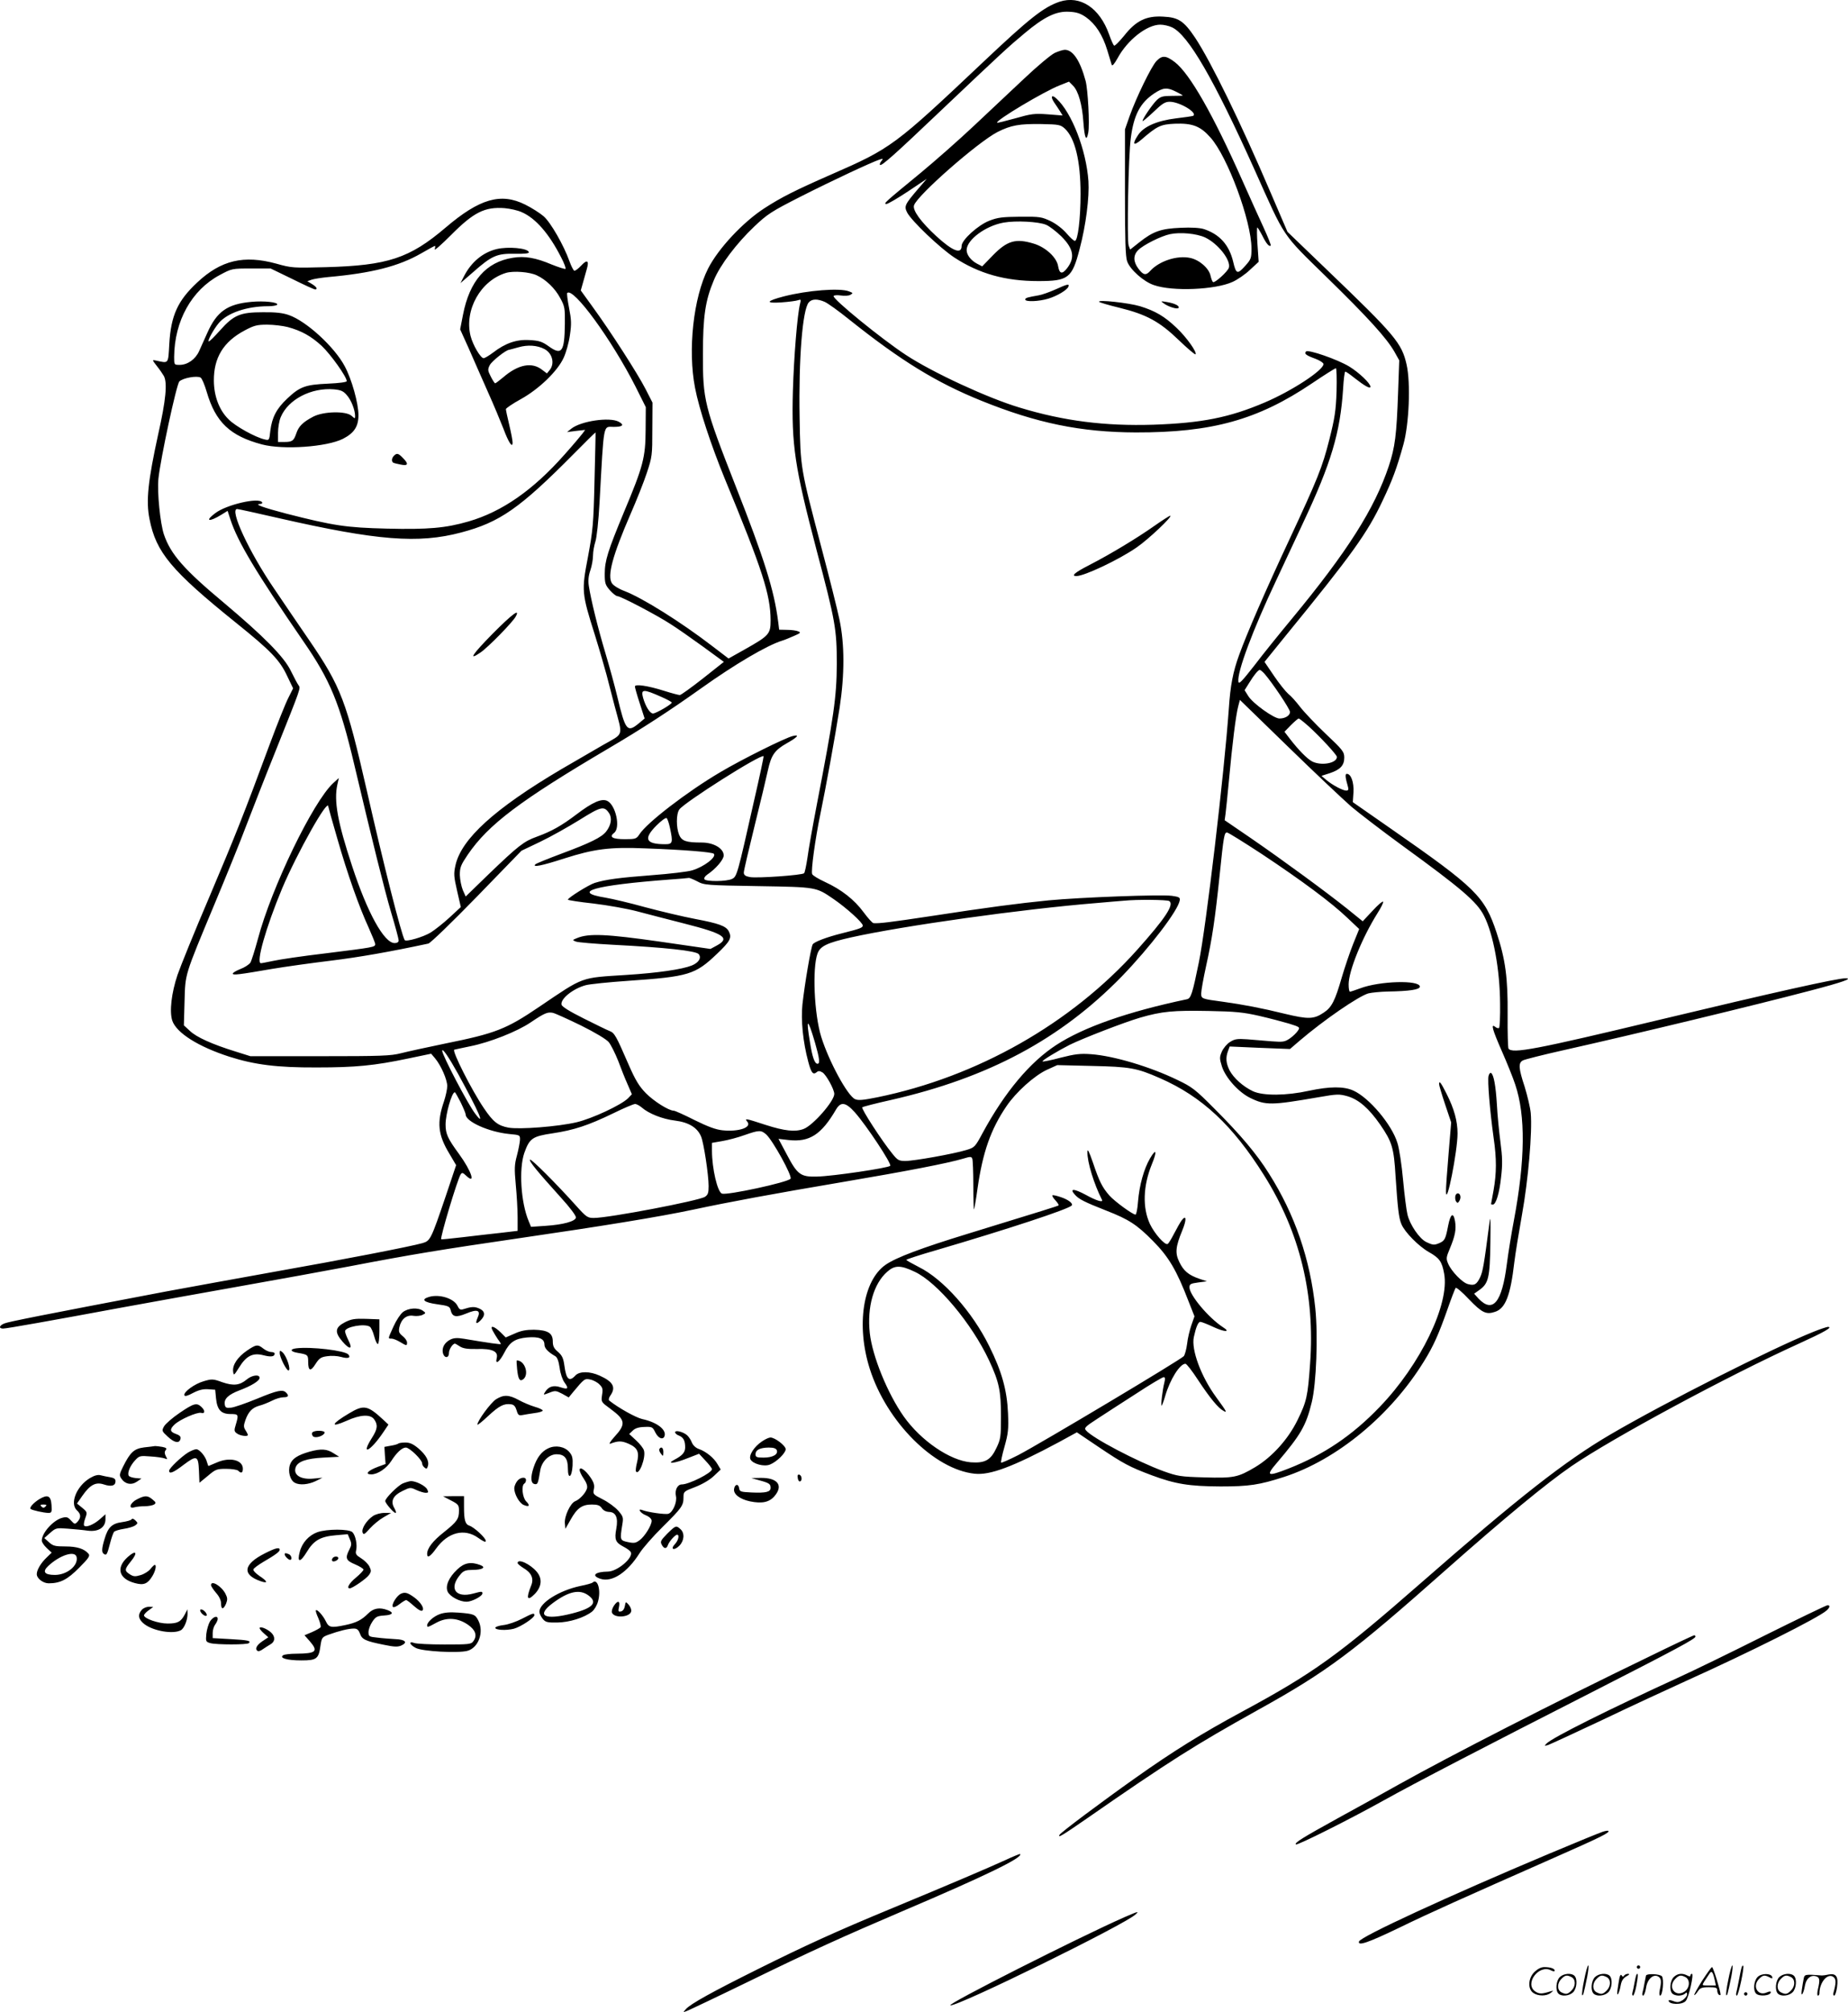 <?xml version="1.0" encoding="UTF-8"?>
<svg xmlns="http://www.w3.org/2000/svg" version="1.0" viewBox="0 0 1102.997 1200.462" preserveAspectRatio="xMidYMid meet">
  <g transform="translate(-1.055,1200.716) scale(0.1,-0.1)" fill="#000000" stroke="none">
    <path d="M6335 11997 c-95 -32 -180 -99 -454 -358 -530 -501 -552 -517 -907 -672 -219 -96 -300 -137 -402 -203 -129 -84 -274 -240 -335 -359 -88 -174 -122 -486 -78 -712 24 -126 96 -343 177 -541 226 -546 273 -693 274 -845 0 -83 -8 -92 -153 -174 l-98 -55 -97 74 c-189 145 -416 287 -525 329 -33 12 -66 33 -74 46 -29 44 3 164 111 413 35 80 79 190 97 245 32 96 33 106 33 260 l1 160 -42 82 c-45 88 -205 338 -318 493 l-68 94 13 46 c7 25 17 62 23 82 15 51 2 59 -34 20 -17 -18 -35 -32 -41 -30 -5 2 -18 27 -28 55 -34 96 -113 234 -155 270 -22 19 -71 50 -109 69 -146 73 -273 36 -476 -137 -215 -183 -345 -226 -715 -236 -194 -5 -203 -5 -295 21 -194 53 -330 21 -472 -112 -117 -109 -157 -197 -167 -367 -7 -122 -2 -116 -80 -99 -23 5 -23 4 6 -33 17 -21 35 -48 42 -60 21 -41 12 -142 -34 -346 -61 -279 -74 -399 -52 -507 39 -199 129 -307 519 -621 204 -164 258 -220 302 -314 l36 -75 -29 -58 c-16 -31 -66 -156 -111 -277 -158 -427 -205 -544 -360 -910 -87 -203 -172 -413 -190 -465 -36 -108 -49 -218 -31 -273 25 -73 155 -155 341 -215 151 -48 285 -65 520 -64 232 0 345 11 545 53 l139 29 23 -27 c36 -43 73 -128 73 -166 0 -19 -9 -59 -19 -90 -44 -128 -37 -200 32 -314 l40 -68 -62 -185 c-88 -259 -92 -266 -138 -280 -74 -21 -482 -100 -873 -169 -217 -39 -514 -93 -660 -120 -736 -140 -937 -180 -962 -190 -32 -12 -37 -31 -9 -31 22 0 291 48 706 125 165 30 480 87 700 126 220 39 517 93 660 120 375 72 548 100 1020 169 488 71 832 127 1030 169 220 47 479 95 899 166 383 65 621 111 716 139 43 13 49 13 54 -1 3 -8 6 -80 6 -160 0 -81 2 -144 4 -142 2 2 12 58 21 124 31 217 79 354 173 492 57 84 164 180 239 216 l64 29 207 -5 c228 -5 267 -12 406 -73 251 -110 434 -281 621 -579 214 -340 305 -713 275 -1125 -14 -194 -20 -224 -75 -336 -55 -113 -151 -220 -253 -281 -103 -61 -127 -66 -303 -61 -143 4 -160 7 -244 37 -156 57 -427 199 -463 244 -12 14 -4 22 70 70 45 30 150 97 232 150 82 54 155 97 162 97 9 0 10 -9 4 -33 -11 -43 -22 -137 -16 -137 2 0 12 26 21 57 29 100 88 193 121 193 7 0 41 -44 76 -98 70 -106 120 -167 151 -183 24 -14 21 -7 -44 82 -90 123 -149 283 -133 358 13 60 26 91 39 91 7 0 43 -14 79 -31 67 -31 104 -31 56 -1 -86 56 -200 192 -200 238 0 19 7 23 52 29 l52 7 -45 15 c-64 22 -94 47 -119 99 -27 54 -23 92 17 189 27 65 25 98 -4 60 -8 -11 -28 -46 -44 -77 -16 -31 -33 -60 -39 -63 -16 -10 -79 62 -106 119 -45 97 -41 227 11 355 33 80 27 100 -10 37 -37 -63 -64 -161 -72 -258 -3 -43 -10 -78 -15 -78 -17 0 -125 79 -156 114 -42 48 -60 83 -98 196 -24 69 -33 86 -33 64 -2 -59 40 -194 87 -286 9 -18 -34 -5 -97 30 -71 38 -99 39 -65 1 24 -27 55 -43 187 -95 136 -53 183 -84 279 -181 94 -95 141 -174 212 -359 l36 -91 -19 -54 c-10 -30 -22 -79 -25 -110 -4 -31 -13 -64 -19 -73 -14 -19 -853 -520 -989 -591 -53 -27 -99 -47 -102 -45 -3 3 6 46 20 95 22 79 25 104 21 200 -6 138 -37 249 -112 400 -101 205 -276 401 -420 472 -41 21 -75 40 -75 43 0 3 82 30 183 59 422 124 781 242 804 265 11 11 -19 35 -64 50 -26 9 -49 14 -51 11 -3 -3 5 -16 18 -30 13 -14 21 -27 19 -30 -5 -4 -91 -31 -541 -169 -278 -85 -429 -142 -491 -185 -136 -94 -177 -363 -95 -621 100 -316 385 -601 626 -626 92 -10 228 41 504 189 l106 58 129 -87 c149 -100 184 -119 317 -169 142 -53 225 -66 411 -67 170 0 232 9 380 57 315 102 637 368 835 690 56 90 88 162 140 310 23 66 45 123 49 128 4 4 40 -26 79 -68 78 -81 103 -93 156 -75 62 20 92 97 115 296 6 50 27 178 46 285 37 205 62 493 52 605 -3 33 -20 103 -36 156 -37 112 -39 143 -11 158 11 6 118 33 238 60 429 96 1145 269 1476 356 195 51 260 74 211 74 -51 0 -431 -85 -1120 -250 -726 -174 -870 -202 -891 -169 -3 6 -6 95 -5 199 2 222 -13 333 -66 493 -72 216 -121 265 -634 622 l-224 156 4 60 c3 60 -15 109 -40 109 -11 0 -9 -22 7 -77 5 -17 2 -23 -10 -23 -21 0 -83 33 -120 64 l-28 24 50 16 c62 21 86 46 86 93 0 34 -9 46 -111 142 -61 58 -130 131 -153 161 -23 30 -54 65 -70 77 -15 13 -54 61 -85 107 l-57 84 123 152 c402 492 491 617 582 810 58 122 84 191 124 335 34 123 44 366 19 477 -29 128 -67 174 -476 566 l-235 226 -101 235 c-178 417 -356 781 -450 923 -67 100 -100 122 -191 126 -101 6 -162 -24 -233 -114 -29 -35 -55 -62 -60 -59 -4 3 -18 33 -30 68 -56 157 -172 234 -295 194z m158 -93 c56 -40 98 -104 126 -195 12 -41 25 -81 27 -89 3 -9 16 6 35 40 59 109 175 200 255 200 20 0 51 -7 70 -16 97 -46 249 -308 494 -853 184 -411 159 -374 425 -634 250 -244 360 -365 408 -448 l29 -52 -7 -196 c-9 -251 -18 -321 -55 -434 -85 -255 -248 -512 -579 -912 -73 -88 -174 -213 -224 -279 -75 -96 -93 -114 -95 -96 -9 55 86 309 225 603 47 100 119 254 160 342 169 359 223 541 240 803 3 56 9 102 13 102 4 0 29 -17 56 -39 60 -47 94 -66 94 -51 0 20 -69 85 -126 120 -71 43 -245 103 -258 90 -13 -13 -1 -23 57 -44 26 -10 47 -24 47 -31 0 -37 -190 -161 -350 -229 -213 -91 -378 -123 -666 -133 -288 -9 -534 22 -797 102 -191 57 -521 210 -679 314 -144 94 -442 337 -432 352 3 5 22 6 44 3 21 -3 46 -2 56 4 17 10 17 11 -9 21 -55 21 -245 6 -387 -30 -108 -28 -114 -43 -15 -36 44 3 89 9 99 13 17 6 18 4 12 -20 -17 -67 -37 -319 -43 -521 -9 -325 11 -454 141 -949 113 -427 121 -473 121 -681 -1 -196 -17 -309 -120 -843 -24 -125 -49 -265 -55 -312 -7 -47 -16 -89 -20 -93 -11 -12 -282 -31 -324 -23 -27 5 -36 12 -36 27 0 11 29 135 64 277 35 141 71 292 80 334 20 90 40 119 112 160 64 36 80 54 38 44 -45 -10 -306 -140 -434 -216 -199 -117 -440 -303 -483 -371 -18 -27 -23 -29 -87 -29 -73 0 -96 13 -65 37 41 29 11 168 -41 192 -34 15 -88 -9 -184 -82 -87 -66 -147 -100 -235 -132 -78 -28 -110 -53 -290 -226 l-135 -131 -17 38 c-9 22 -17 62 -18 90 0 46 6 60 47 121 124 182 314 324 843 636 194 114 362 223 550 357 202 144 394 257 485 285 14 4 45 17 70 28 39 17 42 20 25 27 -11 5 -41 9 -67 9 l-47 1 -6 48 c-24 188 -83 375 -253 807 -188 479 -197 516 -196 790 0 224 14 319 65 440 37 90 136 221 243 322 77 73 102 89 273 176 189 96 427 207 473 222 22 7 23 6 11 -9 -8 -9 -11 -19 -8 -23 9 -8 90 64 362 323 367 348 405 383 500 462 119 100 191 134 268 129 43 -2 67 -10 100 -33z m-3368 -1163 c83 -36 164 -130 235 -270 18 -34 29 -65 26 -68 -3 -3 -40 9 -83 26 -94 40 -161 52 -232 40 -159 -25 -258 -138 -297 -340 l-17 -87 51 -113 c27 -63 79 -179 114 -259 36 -80 77 -179 93 -220 31 -83 55 -120 55 -83 0 12 -9 59 -20 105 -11 46 -20 88 -20 94 0 5 39 32 88 59 109 60 221 168 257 248 14 30 31 90 37 134 10 67 9 92 -5 163 -9 46 -14 86 -11 89 36 36 264 -276 407 -557 l62 -124 -1 -136 c-1 -165 -14 -216 -130 -492 -95 -229 -114 -288 -114 -367 0 -55 3 -66 31 -98 17 -19 37 -35 45 -35 19 0 233 -112 316 -166 37 -23 124 -84 193 -134 l126 -92 -125 -99 c-69 -54 -131 -99 -138 -99 -7 0 -49 11 -93 25 -98 31 -175 42 -175 26 0 -6 13 -52 29 -101 l29 -90 -36 -30 c-68 -56 -79 -41 -127 160 -15 63 -47 180 -71 260 -45 150 -87 321 -99 401 -5 32 -2 61 9 93 9 26 16 66 16 89 0 23 7 60 14 82 8 23 19 123 25 235 27 486 20 450 85 450 54 0 65 12 29 31 -54 29 -226 4 -283 -42 l-25 -20 54 7 54 6 -16 -22 c-9 -12 -56 -68 -106 -124 -189 -214 -374 -342 -573 -400 -138 -40 -243 -49 -489 -43 -243 6 -316 17 -602 90 -137 36 -192 56 -154 57 10 0 15 5 12 10 -19 31 -214 -14 -280 -65 -64 -48 -38 -55 37 -9 l37 23 17 -52 c43 -132 153 -316 437 -729 159 -230 216 -369 302 -733 108 -456 178 -739 220 -882 25 -83 45 -158 45 -167 0 -10 -9 -16 -24 -16 -63 0 -163 182 -254 460 -87 263 -109 389 -88 485 l9 40 -33 -30 c-121 -111 -369 -624 -450 -930 -18 -66 -38 -130 -45 -142 -8 -11 -35 -29 -60 -38 -25 -10 -45 -22 -45 -27 0 -11 37 -6 235 28 77 13 235 35 350 49 171 21 353 53 582 102 13 3 141 127 290 280 l266 274 111 53 c61 29 166 88 234 130 131 82 148 86 178 41 19 -29 12 -72 -18 -110 -27 -34 -93 -67 -268 -132 -80 -30 -149 -58 -154 -63 -20 -20 37 -9 173 35 179 57 271 69 486 60 223 -8 396 -22 406 -32 18 -19 -58 -78 -129 -99 -25 -8 -134 -21 -242 -29 -194 -15 -272 -25 -340 -46 -35 -11 -160 -89 -160 -100 0 -3 69 -14 153 -23 83 -10 202 -31 262 -47 61 -16 187 -49 282 -73 236 -60 274 -86 191 -131 l-37 -20 -304 44 c-316 45 -422 50 -492 21 -29 -12 -30 -12 -7 -21 12 -5 111 -13 220 -19 312 -16 496 -36 513 -56 18 -22 0 -51 -42 -68 -58 -23 -201 -44 -389 -56 -279 -18 -250 -7 -522 -191 -196 -133 -261 -158 -558 -218 -107 -22 -226 -48 -265 -58 -62 -16 -117 -18 -485 -18 l-415 0 -89 28 c-139 43 -234 86 -272 123 l-36 33 4 143 c5 168 -3 144 180 583 69 165 154 374 188 465 35 91 112 289 173 440 160 400 152 379 139 399 -7 9 -27 48 -46 86 -41 84 -161 205 -401 407 -236 197 -316 288 -356 406 -22 65 -41 252 -33 332 12 118 108 564 125 581 21 21 106 36 127 23 8 -5 24 -43 36 -84 53 -182 139 -264 331 -315 127 -33 386 -15 483 34 66 34 92 73 92 141 0 71 -40 214 -82 292 -61 115 -229 269 -333 305 -36 13 -80 18 -155 17 -135 0 -174 -16 -256 -108 -32 -36 -62 -66 -67 -66 -11 0 28 72 59 109 51 61 168 101 296 101 26 0 49 4 53 9 8 15 -79 24 -154 17 -143 -13 -206 -57 -263 -185 -16 -36 -38 -85 -49 -109 -22 -49 -69 -82 -116 -82 -33 0 -33 0 -33 48 2 214 104 398 272 488 73 39 73 39 189 39 l115 0 128 -62 c70 -35 132 -63 137 -63 18 0 9 16 -18 32 l-28 17 25 9 c14 5 59 12 100 16 258 23 420 64 554 141 43 25 80 45 83 45 2 0 2 -9 -2 -20 -3 -11 40 27 97 84 136 137 202 170 321 161 33 -3 78 -13 102 -24z m90 -377 c54 -25 109 -78 139 -135 27 -49 29 -60 28 -153 -2 -169 -18 -192 -98 -134 -38 27 -56 33 -113 36 -77 5 -144 -18 -218 -75 -24 -18 -49 -33 -56 -33 -18 0 -64 78 -78 133 -38 155 60 330 212 376 44 13 141 6 184 -15z m1718 -158 c18 -8 84 -55 147 -106 306 -244 518 -375 788 -484 331 -134 595 -188 922 -189 454 -1 728 75 1050 292 74 50 139 91 144 91 4 0 6 -62 4 -137 -4 -117 -11 -161 -43 -288 -42 -166 -69 -233 -240 -600 -140 -299 -253 -559 -299 -687 -36 -99 -52 -181 -61 -318 -27 -384 -136 -1306 -179 -1515 -38 -186 -47 -215 -71 -220 -356 -75 -617 -167 -780 -273 -158 -103 -307 -281 -439 -524 -46 -86 -49 -88 -99 -103 -76 -23 -311 -65 -362 -65 -39 0 -47 4 -78 43 -61 74 -188 270 -180 277 4 4 82 24 172 44 583 133 1012 363 1377 737 168 174 336 393 346 454 3 17 -4 21 -47 27 -68 9 -545 -9 -735 -27 -182 -18 -359 -41 -710 -95 -232 -35 -304 -44 -336 -41 -7 1 -33 30 -59 65 -55 75 -133 136 -231 181 -39 18 -74 39 -76 47 -8 19 19 214 48 353 34 165 88 460 116 640 30 198 30 378 -1 525 -12 58 -60 250 -107 427 -126 479 -126 474 -131 781 -6 346 17 642 55 685 18 21 51 22 95 3z m-3206 -150 c82 -22 140 -54 204 -113 53 -50 149 -184 149 -210 0 -6 -44 -12 -112 -15 -135 -6 -168 -18 -243 -89 -64 -60 -91 -112 -101 -192 -6 -57 -7 -58 -33 -52 -55 12 -176 79 -216 120 -56 55 -87 137 -88 230 -1 138 57 233 183 300 56 30 74 35 135 35 39 0 94 -7 122 -14z m1532 -131 c48 -24 64 -86 33 -125 l-17 -21 -28 21 c-61 49 -144 33 -234 -45 -23 -19 -44 -35 -47 -35 -3 0 -15 18 -26 40 -19 37 -19 43 -6 69 13 24 96 90 115 91 3 1 29 7 56 15 55 16 112 12 154 -10z m-1178 -276 c26 -29 49 -89 49 -124 0 -17 -1 -17 -21 1 -33 30 -168 27 -229 -5 -61 -32 -87 -57 -101 -100 -15 -44 -24 -51 -71 -51 l-38 0 0 55 c0 31 7 72 16 93 44 106 183 178 319 166 40 -4 55 -10 76 -35z m1478 -509 c-6 -262 -10 -298 -39 -455 -39 -203 -38 -216 41 -466 28 -90 59 -198 70 -239 11 -41 32 -124 48 -185 50 -188 58 -160 -71 -234 -62 -36 -174 -101 -248 -144 -396 -234 -596 -415 -631 -573 -11 -50 -10 -66 10 -153 l22 -96 -68 -63 c-37 -34 -88 -74 -112 -89 -44 -27 -148 -57 -155 -45 -20 33 -127 455 -226 892 -122 533 -154 619 -341 893 -63 92 -158 231 -211 310 -150 219 -270 477 -222 477 7 0 120 -25 251 -55 584 -133 830 -153 1086 -85 231 61 350 144 672 469 71 72 129 129 130 128 1 -1 -2 -130 -6 -287z m3998 -1152 c45 -51 153 -211 153 -229 0 -21 -28 -39 -63 -39 -33 0 -160 91 -186 134 l-22 35 27 43 c30 49 54 78 64 78 3 0 16 -10 27 -22z m-3599 -139 c34 -15 62 -30 62 -34 0 -10 -94 -65 -112 -65 -18 0 -44 41 -59 93 -15 54 1 54 109 6z m4117 -654 c50 -42 187 -147 305 -233 354 -257 446 -336 488 -419 56 -110 95 -323 96 -525 1 -75 -2 -140 -6 -144 -4 -4 -14 -1 -23 6 -28 23 -17 -16 40 -146 30 -68 66 -157 79 -197 63 -186 60 -452 -8 -814 -14 -73 -33 -190 -42 -260 -29 -227 -83 -293 -168 -205 l-27 30 31 22 c55 39 63 73 66 280 2 155 1 173 -7 110 -31 -239 -38 -279 -54 -314 -21 -43 -34 -51 -72 -41 -34 8 -100 77 -119 122 -13 30 -12 38 10 90 32 77 39 115 31 164 -10 56 -27 44 -41 -27 -15 -78 -20 -89 -50 -103 -33 -14 -40 -14 -80 5 -41 19 -99 104 -113 165 -6 24 -18 117 -26 205 -8 89 -23 189 -34 222 -33 109 -169 270 -263 312 -57 26 -141 25 -264 -1 -136 -30 -274 -31 -335 -3 -59 28 -115 78 -140 125 -21 43 -24 75 -9 115 l10 27 180 -8 180 -7 57 49 c145 124 352 266 411 283 21 5 73 10 117 11 125 2 190 11 190 29 0 41 -241 34 -356 -10 -30 -11 -57 -20 -61 -20 -5 0 -8 20 -8 44 0 80 81 279 172 424 22 34 37 66 34 69 -4 4 -33 -21 -64 -55 l-58 -62 -94 76 c-124 99 -376 284 -572 419 l-158 108 5 36 c3 20 12 113 21 206 19 208 41 387 55 438 l10 38 287 -279 c158 -154 328 -314 377 -357z m-251 476 c68 -62 166 -168 166 -180 0 -38 -94 -55 -148 -27 -30 16 -81 68 -132 134 l-33 43 39 40 c21 21 42 39 46 39 4 0 32 -22 62 -49z m-3314 -447 c-98 -435 -101 -447 -130 -461 -31 -16 -156 -17 -165 -2 -4 6 3 18 16 27 52 35 99 90 99 115 0 42 -60 77 -131 77 -94 0 -119 9 -135 46 -18 44 -18 124 1 151 29 42 488 333 503 318 2 -1 -24 -124 -58 -271z m-2540 -29 c0 -3 24 -89 54 -192 61 -213 130 -407 187 -531 21 -47 39 -91 39 -98 0 -18 -6 -19 -295 -55 -137 -16 -278 -37 -313 -45 -35 -7 -68 -14 -74 -14 -31 0 29 212 126 445 90 213 276 544 276 490z m2039 -126 c19 -89 17 -99 -28 -99 -117 0 -132 32 -52 112 28 28 54 47 60 44 5 -3 14 -29 20 -57z m3532 -157 c241 -160 417 -291 510 -380 l72 -68 -36 -89 c-20 -50 -50 -139 -68 -200 -40 -139 -60 -179 -108 -210 -59 -40 -93 -40 -231 -7 -137 34 -254 56 -370 72 -128 17 -130 18 -130 50 0 16 13 89 29 162 36 162 54 282 81 543 24 235 28 255 44 255 7 0 100 -58 207 -128z m-3368 -164 c40 -22 56 -23 362 -28 354 -6 345 -5 452 -78 77 -53 173 -140 173 -157 0 -13 -14 -19 -122 -46 -93 -23 -169 -52 -177 -67 -11 -21 -47 -232 -61 -357 -10 -94 3 -225 35 -344 17 -64 28 -79 49 -62 11 10 19 9 36 -1 22 -14 70 -101 70 -128 0 -43 -127 -188 -183 -209 -50 -19 -114 -12 -226 24 -123 40 -128 41 -110 19 28 -34 -51 -61 -148 -51 -40 4 -88 22 -167 61 -61 31 -117 56 -124 56 -30 0 -120 57 -167 105 -40 41 -62 77 -103 171 -74 171 -84 188 -112 199 -14 5 -83 39 -155 75 -86 43 -131 71 -133 83 -7 35 70 96 145 116 22 6 136 18 254 26 361 25 399 37 528 160 81 77 91 97 71 136 -17 31 -58 46 -200 73 -74 14 -208 46 -298 70 -90 25 -196 50 -237 57 -210 34 -68 74 380 108 61 4 114 9 118 10 4 0 27 -9 50 -21z m2816 -117 c32 -20 -23 -103 -191 -291 -394 -440 -954 -758 -1551 -880 -85 -17 -114 -20 -133 -11 -45 20 -157 227 -202 372 -42 136 -54 408 -22 497 16 44 58 64 200 96 310 69 1021 169 1465 205 72 6 146 13 165 14 78 8 256 6 269 -2z m536 -685 c61 -14 141 -35 178 -46 67 -21 68 -22 54 -43 -8 -12 -29 -33 -48 -46 -31 -21 -41 -22 -109 -17 -41 3 -106 9 -145 12 -60 4 -75 2 -103 -16 -18 -11 -40 -37 -49 -58 -14 -33 -14 -41 1 -89 22 -67 99 -153 169 -187 92 -45 127 -44 405 4 114 20 126 20 176 6 67 -20 127 -72 195 -170 70 -102 81 -137 91 -306 13 -193 19 -249 35 -287 20 -48 102 -131 163 -166 64 -36 79 -57 92 -129 34 -181 -141 -543 -385 -796 -162 -169 -332 -284 -543 -367 -128 -50 -138 -45 -71 33 143 168 175 222 209 363 27 109 38 395 21 560 -30 292 -122 560 -276 803 -73 117 -170 232 -325 387 -115 116 -135 131 -221 172 -165 80 -381 144 -515 154 -67 5 -97 1 -184 -21 -56 -15 -105 -25 -107 -22 -5 5 91 63 162 99 84 41 325 134 420 162 131 38 199 44 410 40 160 -3 207 -8 300 -29z m-4048 -57 c85 -42 153 -83 167 -100 13 -16 38 -66 56 -111 17 -46 42 -109 57 -142 l25 -58 -23 -24 c-42 -41 -214 -121 -307 -143 -110 -26 -342 -44 -407 -32 -63 12 -91 34 -147 117 -72 106 -192 343 -176 348 7 2 51 11 98 21 114 23 277 87 358 142 83 56 101 63 132 57 14 -3 89 -37 167 -75z m1398 -103 c27 -94 31 -126 15 -126 -17 0 -31 39 -45 128 -25 149 -14 148 30 -2z m-2131 -185 c126 -230 166 -323 103 -239 -44 57 -197 350 -197 375 0 20 39 -37 94 -136z m16 -171 c16 -33 30 -66 30 -73 0 -42 138 -104 259 -116 65 -6 66 -6 65 -36 -1 -16 -9 -58 -18 -92 -15 -55 -16 -78 -7 -175 6 -62 11 -150 11 -194 l0 -81 -102 -12 c-57 -6 -159 -18 -227 -26 -69 -8 -126 -14 -127 -12 -8 8 96 355 116 387 8 12 13 11 33 -8 59 -56 32 27 -43 130 -68 93 -80 120 -80 176 0 61 37 192 55 192 3 0 18 -27 35 -60z m1081 -31 c41 -36 123 -69 198 -78 82 -10 134 -42 156 -95 16 -38 45 -229 45 -296 0 -41 -4 -52 -22 -64 -39 -24 -574 -126 -663 -126 -37 0 -45 5 -105 72 -123 137 -269 282 -276 276 -8 -8 45 -72 184 -226 55 -60 92 -110 90 -120 -4 -22 -75 -42 -180 -49 l-88 -6 -14 34 c-47 112 -59 311 -26 407 31 87 48 99 169 117 127 19 212 47 361 119 63 31 122 56 131 56 9 0 27 -10 40 -21z m1271 -28 c69 -77 223 -310 212 -320 -13 -13 -343 -62 -436 -64 -99 -3 -118 11 -182 133 l-49 92 60 -7 c125 -14 196 32 284 183 28 47 57 43 111 -17z m-528 -133 c40 -37 157 -249 145 -264 -18 -22 -376 -99 -409 -89 -27 8 -60 151 -60 256 l0 47 63 11 c35 6 95 22 133 36 86 30 97 30 128 3z m886 -819 c135 -63 341 -309 444 -529 60 -129 71 -182 71 -335 0 -120 -2 -135 -27 -187 -34 -73 -68 -92 -153 -86 -124 10 -298 129 -400 273 -97 137 -188 361 -203 498 -17 156 23 295 104 366 45 40 80 40 164 0z M6305 11691 c-22 -11 -104 -79 -182 -153 -78 -73 -213 -200 -300 -282 -87 -82 -230 -208 -317 -280 -214 -176 -225 -185 -205 -186 9 0 67 34 129 75 l112 75 -50 -58 c-82 -96 -86 -105 -67 -143 27 -51 195 -211 281 -268 148 -97 305 -141 501 -141 180 0 202 17 247 190 38 142 59 311 53 406 -13 186 -99 409 -191 493 -29 27 -37 11 -13 -24 8 -11 22 -33 32 -48 l18 -29 -89 7 c-80 6 -99 3 -194 -24 -58 -16 -106 -28 -108 -26 -12 12 282 188 376 224 l53 21 24 -24 c32 -32 55 -113 62 -219 7 -95 18 -119 29 -61 9 48 -2 257 -16 309 -33 122 -76 185 -124 185 -11 0 -39 -9 -61 -19z m61 -451 c61 -57 94 -192 94 -390 0 -146 -16 -280 -34 -280 -7 0 -28 20 -49 44 -22 26 -60 56 -94 73 -55 26 -65 28 -183 27 -106 -1 -134 -4 -185 -24 -67 -26 -165 -115 -165 -150 0 -52 -53 -32 -152 59 -91 84 -142 154 -132 183 19 60 382 378 499 438 80 40 129 49 262 47 104 -2 113 -4 139 -27z m-112 -574 c20 -8 61 -40 91 -69 74 -74 83 -128 34 -191 -29 -37 -45 -33 -53 13 -8 52 -75 114 -147 135 -106 32 -157 17 -242 -70 l-64 -66 -31 16 c-36 19 -62 52 -62 81 0 61 113 145 221 164 72 13 208 6 253 -13z M6913 11643 c-31 -33 -120 -216 -160 -328 l-28 -80 0 -375 c0 -285 3 -384 13 -412 17 -49 99 -122 160 -142 111 -39 366 -28 469 19 29 13 76 45 104 72 l52 48 -7 103 c-4 56 -4 102 -1 102 2 0 16 -22 30 -49 23 -47 41 -68 50 -59 3 2 -16 49 -41 104 -25 54 -82 180 -126 279 -177 399 -316 643 -406 712 -53 40 -75 41 -109 6z m117 -183 c22 -11 40 -21 40 -23 0 -1 -29 -2 -64 -2 -55 0 -68 -4 -90 -24 -27 -26 -86 -112 -86 -126 0 -4 29 20 64 53 53 51 70 62 98 62 59 0 169 -66 140 -84 -4 -2 -50 -9 -102 -15 -114 -14 -194 -49 -227 -100 -37 -56 -28 -68 20 -27 94 81 114 91 199 95 105 4 153 -14 213 -82 102 -113 245 -499 245 -662 0 -59 -2 -65 -39 -106 -45 -50 -53 -47 -70 26 -24 101 -81 164 -174 195 -25 8 -75 11 -140 8 -117 -5 -164 -21 -248 -88 l-53 -42 -9 24 c-11 29 -2 536 13 643 18 137 56 209 140 265 53 35 77 37 130 10z m174 -870 c77 -37 155 -136 141 -181 -8 -23 -83 -91 -94 -85 -5 3 -11 20 -15 37 -9 45 -66 95 -121 107 -78 17 -185 -18 -239 -77 -26 -29 -41 -26 -70 12 -32 42 -33 81 -2 112 31 31 137 84 190 95 61 13 158 4 210 -20z M6310 10280 c-36 -16 -81 -32 -100 -35 -68 -12 -80 -15 -80 -25 0 -15 80 -12 137 5 53 16 114 52 121 73 5 17 -5 15 -78 -18z M6571 10206 c4 -4 58 -20 120 -35 163 -40 241 -83 355 -193 52 -50 97 -88 100 -85 11 11 -54 103 -114 159 -70 67 -126 100 -217 128 -66 20 -257 41 -244 26z M6955 10198 c29 -22 84 -38 90 -28 7 12 -22 27 -70 35 -37 6 -38 6 -20 -7z M2975 10521 c-83 -20 -152 -78 -195 -162 l-21 -41 75 65 c112 99 143 112 249 110 62 -1 87 2 84 10 -8 24 -124 34 -192 18z M2362 9288 c-14 -14 -16 -34 -4 -42 4 -2 24 -7 45 -11 44 -9 48 4 12 40 -27 28 -36 30 -53 13z M6900 8869 c-102 -72 -261 -168 -387 -233 -88 -45 -112 -66 -78 -66 48 0 255 98 360 171 69 47 219 189 200 189 -6 -1 -48 -28 -95 -61z M2950 8225 c-122 -124 -148 -164 -70 -110 45 31 192 181 209 214 28 51 -22 14 -139 -104z M8895 5587 c-7 -27 8 -207 30 -366 19 -130 18 -213 0 -316 -8 -44 -15 -81 -15 -82 0 -2 5 -3 11 -3 18 0 39 67 49 164 9 76 8 119 -4 209 -8 61 -18 162 -21 222 -7 115 -19 180 -35 190 -5 3 -12 -5 -15 -18z M8600 5538 c0 -7 16 -61 36 -121 l36 -107 -16 -193 c-9 -105 -16 -205 -15 -222 3 -90 69 244 69 349 0 74 -20 147 -66 238 -34 67 -44 80 -44 56z M8697 4872 c-2 -11 -1 -26 4 -33 8 -12 11 -11 19 1 5 8 9 21 7 29 -3 22 -24 24 -30 3z M2572 4269 c-52 -15 -32 -33 48 -44 66 -9 75 -13 80 -34 10 -42 31 -47 94 -21 66 28 88 19 67 -26 -15 -35 -8 -41 18 -15 30 30 27 56 -9 71 -28 12 -46 11 -96 -5 -15 -5 -23 0 -32 19 -20 45 -107 73 -170 55z M2415 4178 c-15 -12 -40 -50 -56 -86 -34 -75 -34 -72 -11 -72 9 0 32 -9 50 -20 40 -24 42 -24 42 -3 0 10 -12 27 -26 38 -22 18 -25 26 -20 52 11 50 43 76 84 69 19 -3 44 0 55 6 20 10 20 11 2 24 -29 21 -88 17 -120 -8z M2070 4118 c-60 -31 -64 -59 -15 -116 44 -51 63 -46 35 8 -11 22 -20 46 -20 54 0 26 116 48 148 27 7 -4 19 -30 26 -57 7 -27 17 -48 22 -46 5 1 9 35 9 75 l0 72 -80 3 c-67 2 -87 -1 -125 -20z M2951 4068 c7 -13 20 -35 30 -50 11 -14 19 -28 19 -30 0 -4 -66 5 -220 31 -42 7 -62 5 -82 -5 -35 -18 -51 -49 -44 -80 8 -32 36 -32 36 0 0 21 22 56 36 56 3 0 16 -8 30 -17 19 -12 45 -16 101 -15 92 3 129 -14 118 -55 -10 -42 17 -22 45 32 33 65 64 85 137 92 70 6 103 -7 103 -42 0 -22 20 -44 65 -70 12 -7 20 -30 26 -70 4 -33 17 -71 29 -87 27 -37 21 -43 -25 -28 -41 14 -72 4 -92 -30 -11 -17 -10 -17 26 -3 35 14 40 13 77 -6 l39 -22 27 33 c65 78 68 81 101 74 17 -3 42 -16 54 -28 20 -19 23 -28 17 -64 -6 -42 -6 -42 50 -83 91 -67 94 -91 22 -169 -24 -27 -33 -43 -23 -39 48 18 68 18 111 -1 53 -24 64 -50 48 -114 -6 -23 -8 -46 -6 -50 18 -29 61 83 48 125 -3 12 -24 39 -47 60 l-41 38 21 20 c14 14 35 21 69 22 47 2 50 0 66 -33 19 -38 50 -47 56 -17 7 37 -50 79 -134 97 -39 9 -143 67 -198 111 -4 4 -1 18 8 30 34 49 16 82 -64 118 -59 27 -121 27 -145 1 -37 -40 -55 -24 -66 60 -6 44 -14 60 -38 81 -24 20 -31 34 -31 62 0 50 -29 68 -112 70 -46 0 -77 -5 -116 -23 l-53 -23 -32 32 c-40 38 -64 42 -46 9z M10835 4061 c-250 -100 -888 -423 -1211 -612 -272 -159 -551 -378 -1129 -884 -496 -434 -643 -540 -1073 -772 -237 -128 -410 -235 -637 -396 -202 -143 -441 -322 -450 -337 -14 -23 17 -4 160 95 497 345 648 440 1025 650 413 229 565 343 1120 835 349 309 600 516 750 619 242 166 932 538 1355 730 154 70 209 101 175 101 -8 -1 -46 -13 -85 -29z M1484 3948 c-55 -38 -87 -85 -82 -124 3 -26 5 -25 35 23 43 70 82 90 145 74 46 -12 68 -9 68 10 0 5 -9 9 -21 9 -11 0 -32 9 -46 20 -34 27 -43 26 -99 -12z M1778 3962 c-40 -5 -34 -20 10 -27 60 -10 62 -12 62 -54 0 -55 15 -59 44 -12 22 34 32 41 69 46 24 4 61 2 82 -4 43 -12 61 -6 45 14 -20 24 -224 48 -312 37z M1680 3934 c0 -25 40 -104 52 -104 18 0 -11 88 -36 109 -14 12 -16 11 -16 -5z M3097 3838 c6 -58 15 -74 33 -63 42 26 15 115 -35 115 -2 0 -1 -24 2 -52z M1483 3776 c-42 -35 -79 -39 -146 -16 -55 20 -62 20 -110 6 -56 -16 -122 -65 -116 -84 3 -8 19 -4 52 14 35 18 60 24 90 22 l42 -3 5 -52 c7 -68 30 -93 87 -93 47 0 49 -3 31 -63 -11 -35 -10 -41 7 -53 18 -14 65 -20 65 -9 0 3 -6 16 -14 28 -12 19 -12 28 -1 60 18 51 41 75 84 87 20 5 54 19 76 30 21 11 52 20 67 20 30 0 35 9 16 28 -20 20 -51 14 -174 -37 -66 -27 -135 -51 -154 -53 -30 -3 -35 0 -38 20 -5 33 22 58 87 83 72 27 121 57 121 75 0 22 -45 17 -77 -10z M2971 3658 c-31 -20 -111 -128 -111 -151 0 -5 29 18 65 52 66 61 94 75 136 69 17 -2 26 -13 33 -36 8 -28 13 -32 35 -28 14 3 47 8 74 12 26 3 47 10 47 15 0 4 -21 15 -47 22 -27 8 -70 26 -97 41 -59 32 -90 32 -135 4z M1083 3577 c-43 -29 -84 -65 -93 -80 -15 -27 -14 -29 23 -63 40 -37 69 -41 75 -11 3 12 -6 21 -27 28 -37 13 -39 28 -8 57 32 30 135 75 158 69 24 -7 25 14 1 36 -28 26 -45 21 -129 -36z M2094 3574 c-108 -64 -116 -89 -14 -44 81 37 142 40 164 8 23 -33 20 -58 -14 -111 -70 -111 -8 -79 68 34 l31 46 -32 30 c-92 85 -115 90 -203 37z M1874 3459 c-3 -6 -1 -16 5 -22 13 -13 62 1 69 21 5 15 -64 17 -74 1z M4040 3461 c0 -6 11 -16 24 -20 26 -11 36 -30 36 -70 0 -30 -17 -49 -65 -74 -52 -28 5 -21 81 10 l67 26 38 -41 c22 -23 39 -46 39 -51 0 -22 -137 -91 -180 -91 -26 0 -43 -34 -35 -70 8 -35 -19 -97 -45 -105 -18 -6 -123 9 -156 22 -31 12 -12 -18 21 -31 22 -9 35 -22 35 -33 0 -27 -41 -93 -72 -116 -23 -17 -33 -19 -70 -11 -47 10 -48 12 -33 105 7 42 5 48 -25 83 -19 21 -60 51 -92 67 -57 29 -59 31 -53 60 5 23 1 39 -19 69 -30 45 -66 70 -66 46 0 -8 11 -32 25 -52 17 -25 23 -44 19 -58 -8 -28 -44 -66 -70 -76 -29 -11 -66 -91 -62 -132 l3 -33 32 56 c38 68 68 89 126 89 34 0 48 -5 59 -21 9 -14 25 -22 43 -23 42 -1 56 -35 44 -100 -12 -65 -5 -82 42 -107 22 -11 42 -26 45 -34 14 -34 -81 -114 -136 -115 -78 -1 -103 -24 -46 -43 69 -23 161 37 234 153 19 30 81 101 138 157 115 114 124 127 124 176 0 34 2 36 71 62 43 17 86 42 111 66 l40 38 -19 32 c-21 37 -68 75 -110 90 -19 6 -36 22 -43 39 -6 16 -19 35 -28 43 -23 21 -72 33 -72 18z M4559 3407 c-48 -32 -81 -84 -69 -108 15 -27 82 -45 117 -30 40 16 93 69 93 91 0 21 -64 70 -91 70 -9 0 -31 -10 -50 -23z m88 -53 c9 -25 -24 -44 -79 -44 -41 0 -48 3 -48 20 0 26 26 39 78 40 31 0 44 -5 49 -16z M2387 3393 c-4 -3 -24 -9 -44 -12 l-38 -7 3 -51 4 -51 -46 -17 c-61 -23 -80 -45 -39 -45 38 0 91 36 119 80 32 50 64 80 87 80 22 0 97 -73 97 -94 0 -8 6 -19 14 -25 11 -10 16 -8 20 7 10 30 -9 66 -55 106 -32 27 -52 36 -79 36 -20 0 -40 -3 -43 -7z M871 3371 c-60 -8 -82 -27 -126 -115 -22 -44 -23 -52 -11 -70 22 -34 60 -42 93 -20 l28 19 -35 3 c-19 2 -38 8 -41 14 -10 16 8 60 38 92 25 27 29 28 92 23 36 -2 74 -8 85 -12 16 -7 17 -6 6 14 -8 16 -8 26 -1 35 9 11 4 15 -20 20 -17 3 -37 5 -43 5 -6 -1 -35 -5 -65 -8z M3284 3366 c-40 -18 -69 -55 -89 -116 -19 -58 -17 -94 7 -98 18 -3 20 3 33 82 9 53 52 96 98 96 47 0 67 -25 67 -84 0 -70 24 -55 28 16 2 46 -1 60 -20 82 -28 32 -81 42 -124 22z M3946 3361 c-3 -4 1 -17 9 -27 14 -18 14 -18 15 9 0 26 -13 36 -24 18z M1134 3341 c-41 -25 -114 -95 -114 -109 0 -22 25 -12 85 34 80 60 89 57 93 -34 l3 -72 50 41 c46 39 53 42 109 42 34 0 66 -5 72 -11 18 -18 28 -14 28 12 0 52 -78 71 -155 37 -26 -11 -49 -21 -50 -21 -2 0 -5 11 -9 23 -8 34 -45 77 -64 77 -9 0 -31 -9 -48 -19z M1860 3346 c-74 -21 -107 -43 -119 -79 -13 -40 1 -92 29 -107 29 -16 81 -11 125 10 l40 20 -52 -5 c-78 -8 -125 22 -107 69 13 33 65 51 164 56 l95 5 -35 22 c-39 25 -73 27 -140 9z M546 3187 c-80 -49 -120 -152 -76 -192 24 -22 25 -42 4 -67 -16 -17 -18 -17 -40 7 -19 21 -27 23 -55 15 -53 -16 -119 -90 -119 -135 0 -10 13 -29 30 -45 l29 -27 -30 -29 c-34 -32 -59 -74 -59 -99 0 -26 38 -55 71 -55 69 0 112 22 182 93 57 57 66 71 56 83 -25 30 -68 44 -138 44 -61 0 -74 3 -98 25 l-28 25 35 31 c34 30 38 30 105 25 39 -3 93 -8 120 -12 63 -8 105 19 105 68 l0 30 -35 -31 c-36 -31 -80 -49 -92 -37 -4 4 -1 23 6 43 13 36 13 38 -17 63 l-32 26 32 46 c46 66 80 84 128 68 45 -15 70 -8 70 19 0 14 -9 20 -32 24 -18 3 -44 8 -58 12 -17 4 -37 -2 -64 -18z m-78 -471 c10 -51 -58 -106 -130 -106 -62 0 -76 19 -40 53 70 66 162 95 170 53z M4772 3189 c1 -13 8 -23 13 -21 15 3 12 35 -3 40 -9 3 -13 -3 -10 -19z M3096 3168 c-9 -12 -16 -31 -16 -41 0 -34 29 -87 55 -99 34 -15 42 -5 16 21 -22 22 -30 94 -11 106 6 3 10 13 10 21 0 22 -37 17 -54 -8z M4541 3175 c60 -16 69 -22 69 -45 0 -25 -27 -32 -115 -28 -64 3 -70 5 -73 26 -4 28 -26 24 -30 -5 -5 -31 34 -61 95 -74 73 -15 116 -5 147 32 54 64 17 110 -86 108 l-53 -1 46 -13z M2415 3156 c-30 -13 -105 -88 -105 -105 0 -13 50 -71 61 -71 6 0 2 13 -7 29 -24 41 -8 75 51 103 43 21 46 21 80 5 20 -9 45 -17 56 -17 17 0 18 3 9 21 -12 22 -67 49 -97 49 -10 -1 -31 -7 -48 -14z M245 3062 c-35 -22 -60 -50 -52 -58 8 -8 77 -23 105 -24 21 0 23 4 20 48 -4 55 -23 64 -73 34z m37 -44 c-9 -9 -15 -9 -24 0 -9 9 -7 12 12 12 19 0 21 -3 12 -12z M830 3062 c-42 -20 -56 -59 -19 -49 13 4 42 7 64 7 22 0 47 5 55 10 13 9 12 13 -9 30 -29 25 -46 25 -91 2z M2703 3054 c43 -22 47 -28 47 -60 0 -50 -11 -66 -90 -129 -67 -53 -100 -96 -100 -130 0 -27 19 -16 54 33 70 97 169 122 251 63 31 -22 45 -28 45 -18 0 18 -70 82 -98 91 -25 8 -32 33 -32 114 l0 62 -62 0 -63 -1 48 -25z M2236 2961 c-38 -26 -70 -76 -61 -99 6 -14 12 -10 43 25 21 23 57 53 82 67 l45 26 -40 0 c-23 0 -53 -8 -69 -19z M796 2942 c-3 -6 -29 -13 -57 -17 -60 -8 -84 -31 -104 -99 -18 -59 -19 -82 -4 -91 15 -10 19 -4 36 62 8 32 19 63 24 70 6 6 32 14 59 18 27 4 57 13 67 20 17 13 17 15 2 30 -10 10 -19 13 -23 7z M3993 2856 c-38 -39 -43 -47 -33 -65 13 -26 29 -27 37 -3 7 21 43 62 55 62 15 0 8 -34 -13 -56 -30 -32 -5 -41 26 -10 30 30 33 76 7 99 -26 24 -29 22 -79 -27z M1905 2865 c-50 -18 -91 -62 -105 -116 -18 -66 2 -67 41 -3 42 70 81 93 176 101 l69 6 13 -31 c11 -25 10 -35 -3 -60 -27 -52 -21 -66 34 -89 28 -12 50 -26 50 -31 0 -6 -20 -27 -45 -48 -40 -33 -58 -64 -37 -64 16 0 100 58 115 80 14 20 14 26 2 51 -8 15 -30 37 -50 49 -29 18 -34 26 -29 46 8 33 -3 90 -22 109 -20 20 -153 20 -209 0z M1592 2739 c-130 -65 -139 -128 -24 -167 44 -15 40 0 -9 32 -22 15 -39 33 -36 39 2 7 28 26 58 44 74 43 99 62 99 73 0 17 -25 11 -88 -21z M772 2716 c-71 -64 -52 -130 45 -155 52 -14 75 -4 103 42 19 31 26 67 14 67 -3 0 -15 -11 -26 -25 -10 -13 -37 -30 -58 -36 -33 -10 -43 -9 -65 5 -32 21 -32 29 6 76 45 55 32 72 -19 26z M1710 2732 c0 -10 22 -32 32 -32 15 0 8 28 -8 34 -21 8 -24 8 -24 -2z M1995 2709 c-4 -6 -4 -13 -1 -16 8 -8 36 5 36 17 0 13 -27 13 -35 -1z M3100 2681 c0 -5 16 -18 35 -30 48 -28 63 -63 46 -104 -32 -79 -24 -97 23 -49 40 43 44 90 11 130 -39 47 -115 82 -115 53z M2740 2643 c-52 -49 -73 -100 -57 -134 15 -29 71 -59 112 -59 32 0 95 33 95 50 0 13 -6 12 -54 -1 -110 -30 -150 34 -73 119 15 17 32 22 66 22 62 0 85 15 48 29 -56 21 -95 14 -137 -26z M3547 2564 c-3 -3 -36 -13 -73 -20 -126 -27 -244 -101 -244 -154 0 -10 9 -28 19 -41 17 -21 27 -24 88 -23 73 1 161 29 207 65 14 11 30 38 36 61 19 67 -3 141 -33 112z m-26 -75 c60 -43 30 -77 -96 -109 -165 -42 -217 -14 -115 62 94 70 159 84 211 47z M1270 2549 c0 -6 14 -27 30 -46 19 -21 30 -45 30 -63 0 -38 14 -38 30 -1 9 24 9 34 -4 59 -24 46 -86 83 -86 51z M2404 2498 c-25 -11 -58 -64 -49 -78 4 -6 20 0 39 15 18 14 36 25 41 25 4 0 25 -16 47 -36 27 -24 44 -32 50 -26 13 13 -12 51 -49 78 -39 28 -55 33 -79 22z M3674 2425 c-9 -14 -14 -31 -11 -40 14 -35 108 -28 115 8 2 10 -5 28 -15 39 -18 20 -18 20 -23 -8 -3 -17 -12 -30 -24 -32 -15 -3 -17 1 -11 27 8 38 -8 41 -31 6z M10540 2247 c-201 -101 -428 -211 -505 -246 -417 -191 -761 -362 -795 -398 -13 -14 -12 -14 10 -8 14 5 160 72 325 150 165 79 390 183 500 233 375 169 787 375 838 420 20 18 22 32 5 31 -7 0 -177 -82 -378 -182z M857 2402 c-26 -29 -21 -58 16 -86 54 -41 171 -61 217 -36 20 11 40 60 40 99 l-1 26 -15 -30 c-24 -45 -43 -55 -103 -55 -56 0 -141 30 -141 49 0 5 12 19 28 30 l27 20 -26 1 c-14 0 -33 -8 -42 -18z M1206 2402 c-3 -5 3 -17 13 -26 11 -10 22 -13 25 -8 3 5 -3 17 -13 26 -11 10 -22 13 -25 8z M2208 2380 c-39 -39 -70 -55 -136 -69 -86 -18 -99 -15 -117 23 -17 35 -52 73 -59 65 -3 -3 4 -24 15 -48 10 -24 16 -47 13 -53 -3 -5 -26 -18 -51 -29 l-45 -19 31 -35 c53 -61 39 -74 -79 -75 -36 0 -71 -4 -79 -9 -26 -17 24 -31 108 -31 93 0 104 9 115 92 7 44 10 48 49 62 61 22 118 36 149 36 20 0 28 -7 37 -30 12 -35 33 -45 144 -67 61 -13 83 -13 103 -4 40 18 24 36 -37 38 -30 2 -78 5 -106 9 -50 5 -53 7 -53 33 0 16 10 43 23 62 20 30 29 34 70 37 52 3 61 17 21 32 -47 18 -84 12 -116 -20z M2635 2376 c-38 -14 -75 -48 -75 -67 0 -13 4 -12 57 17 62 33 128 28 188 -14 44 -31 55 -64 31 -97 -13 -19 -26 -20 -173 -20 -87 0 -168 4 -180 9 -36 13 -28 -11 10 -30 38 -20 251 -32 307 -17 67 18 101 113 65 182 -18 35 -27 39 -117 46 -52 4 -85 1 -113 -9z M3125 2348 c-33 -17 -81 -34 -108 -37 -26 -3 -49 -10 -50 -16 -3 -14 65 -18 111 -6 42 12 122 65 122 81 0 15 -9 12 -75 -22z M1264 2333 c-9 -15 -19 -49 -22 -75 -4 -45 -3 -47 24 -55 37 -10 220 -10 230 0 14 14 -4 18 -110 24 l-106 6 0 31 c0 17 7 40 15 50 8 11 15 26 15 33 0 23 -27 14 -46 -14z M1560 2292 c0 -4 12 -19 26 -31 l26 -23 -36 -24 c-35 -24 -46 -47 -27 -58 5 -3 19 2 32 12 14 9 33 22 44 28 28 16 30 46 3 71 -26 23 -68 39 -68 25z M9840 2116 c-549 -265 -1172 -584 -1480 -756 -91 -51 -255 -142 -365 -202 -212 -117 -260 -147 -250 -156 7 -8 322 150 525 263 181 101 597 317 1257 653 490 250 603 311 603 324 0 4 -3 8 -7 8 -5 0 -132 -60 -283 -134z M9575 1077 c-16 -5 -158 -63 -315 -129 -611 -257 -1128 -496 -1138 -525 -9 -29 53 -8 238 81 189 92 364 170 941 425 265 117 320 144 309 154 -3 2 -18 0 -35 -6z M6010 908 c-94 -43 -330 -144 -690 -293 -316 -131 -499 -214 -790 -359 -271 -135 -397 -205 -425 -236 -19 -21 -19 -21 7 -11 15 6 184 86 375 179 358 175 557 265 913 417 491 209 720 320 699 340 -2 1 -42 -15 -89 -37z M6720 567 c-274 -121 -1063 -520 -1037 -525 42 -9 1048 485 1106 543 21 20 17 19 -69 -18z M9466 194 c-10 -47 -15 -88 -12 -91 5 -6 9 7 30 110 7 37 10 67 6 67 -4 0 -15 -39 -24 -86z M9780 270 c0 -5 5 -10 10 -10 6 0 10 5 10 10 0 6 -4 10 -10 10 -5 0 -10 -4 -10 -10z M10326 194 c-10 -47 -15 -88 -12 -91 5 -6 9 7 30 110 7 37 10 67 6 67 -4 0 -15 -39 -24 -86z M10406 269 c-3 -8 -10 -41 -16 -74 -6 -33 -14 -68 -16 -77 -3 -10 -1 -18 3 -18 10 0 46 171 38 178 -2 3 -7 -1 -9 -9z M9169 241 c-38 -38 -41 -101 -7 -125 29 -20 79 -20 104 0 18 14 18 15 1 10 -53 -17 -69 -17 -92 -2 -69 45 21 166 94 126 12 -6 21 -7 21 -1 0 12 -25 21 -62 21 -19 0 -39 -10 -59 -29z M10170 189 c-28 -45 -49 -83 -47 -85 2 -3 12 7 21 21 14 21 24 25 66 25 43 0 50 -3 50 -19 0 -11 5 -23 10 -26 6 -3 10 -3 10 1 0 20 -44 164 -51 164 -4 0 -30 -37 -59 -81z m75 4 l7 -33 -42 0 c-42 0 -42 0 -28 23 8 12 21 32 29 44 15 25 22 18 34 -34z M9320 210 c-22 -22 -27 -79 -8 -98 19 -19 66 -14 88 8 22 22 27 79 8 98 -19 19 -66 14 -88 -8z m71 0 c25 -14 25 -54 -1 -80 -23 -23 -33 -24 -61 -10 -25 14 -25 54 1 80 23 23 33 24 61 10z M9530 210 c-22 -22 -27 -79 -8 -98 19 -19 66 -14 88 8 22 22 27 79 8 98 -19 19 -66 14 -88 -8z m71 0 c25 -14 25 -54 -1 -80 -23 -23 -33 -24 -61 -10 -25 14 -25 54 1 80 23 23 33 24 61 10z M9676 204 c-3 -16 -8 -47 -11 -69 -8 -51 10 -26 19 27 5 27 15 42 34 53 18 10 22 14 10 15 -9 0 -20 -5 -24 -11 -5 -8 -9 -8 -14 1 -5 8 -10 3 -14 -16z M9777 223 c-2 -4 -7 -26 -11 -48 -4 -22 -9 -48 -12 -57 -3 -10 -1 -18 4 -18 4 0 14 28 20 62 11 58 10 81 -1 61z M9835 220 c-1 -3 -5 -23 -9 -45 -4 -22 -9 -48 -12 -57 -3 -10 -1 -18 4 -18 5 0 13 20 17 45 7 53 44 87 74 68 17 -11 19 -28 8 -80 -4 -18 -3 -33 2 -33 16 0 24 99 11 115 -12 14 -87 18 -95 5z M10000 210 c-22 -22 -27 -79 -8 -98 7 -7 24 -12 38 -12 14 0 31 5 38 12 9 9 12 8 12 -5 0 -9 -12 -24 -26 -34 -21 -13 -32 -15 -55 -6 -16 6 -29 8 -29 3 0 -24 81 -27 102 -2 18 19 50 162 37 162 -5 0 -9 -5 -9 -10 0 -7 -6 -7 -19 0 -30 16 -59 12 -81 -10z m71 0 c29 -16 25 -65 -6 -86 -56 -37 -103 28 -55 76 23 23 33 24 61 10z M10501 211 c-23 -23 -28 -80 -9 -99 19 -19 88 -13 88 9 0 5 -11 4 -24 -2 -54 -25 -89 38 -46 81 23 23 33 24 62 9 16 -9 19 -8 16 3 -8 22 -64 22 -87 -1z M10630 210 c-22 -22 -27 -79 -8 -98 19 -19 66 -14 88 8 22 22 27 79 8 98 -19 19 -66 14 -88 -8z m71 0 c25 -14 25 -54 -1 -80 -23 -23 -33 -24 -61 -10 -25 14 -25 54 1 80 23 23 33 24 61 10z M10776 201 c-3 -14 -8 -44 -11 -66 -8 -51 10 -26 19 27 8 41 35 63 66 53 22 -7 24 -21 11 -77 -5 -22 -5 -38 0 -38 5 0 9 6 9 13 0 68 51 125 85 97 15 -13 15 -35 -1 -92 -3 -10 -1 -18 4 -18 6 0 13 23 17 50 9 63 -5 84 -49 76 -17 -4 -35 -6 -41 -6 -101 8 -104 7 -109 -19z M10420 110 c0 -5 5 -10 10 -10 6 0 10 5 10 10 0 6 -4 10 -10 10 -5 0 -10 -4 -10 -10z"></path>
  </g>
</svg>
